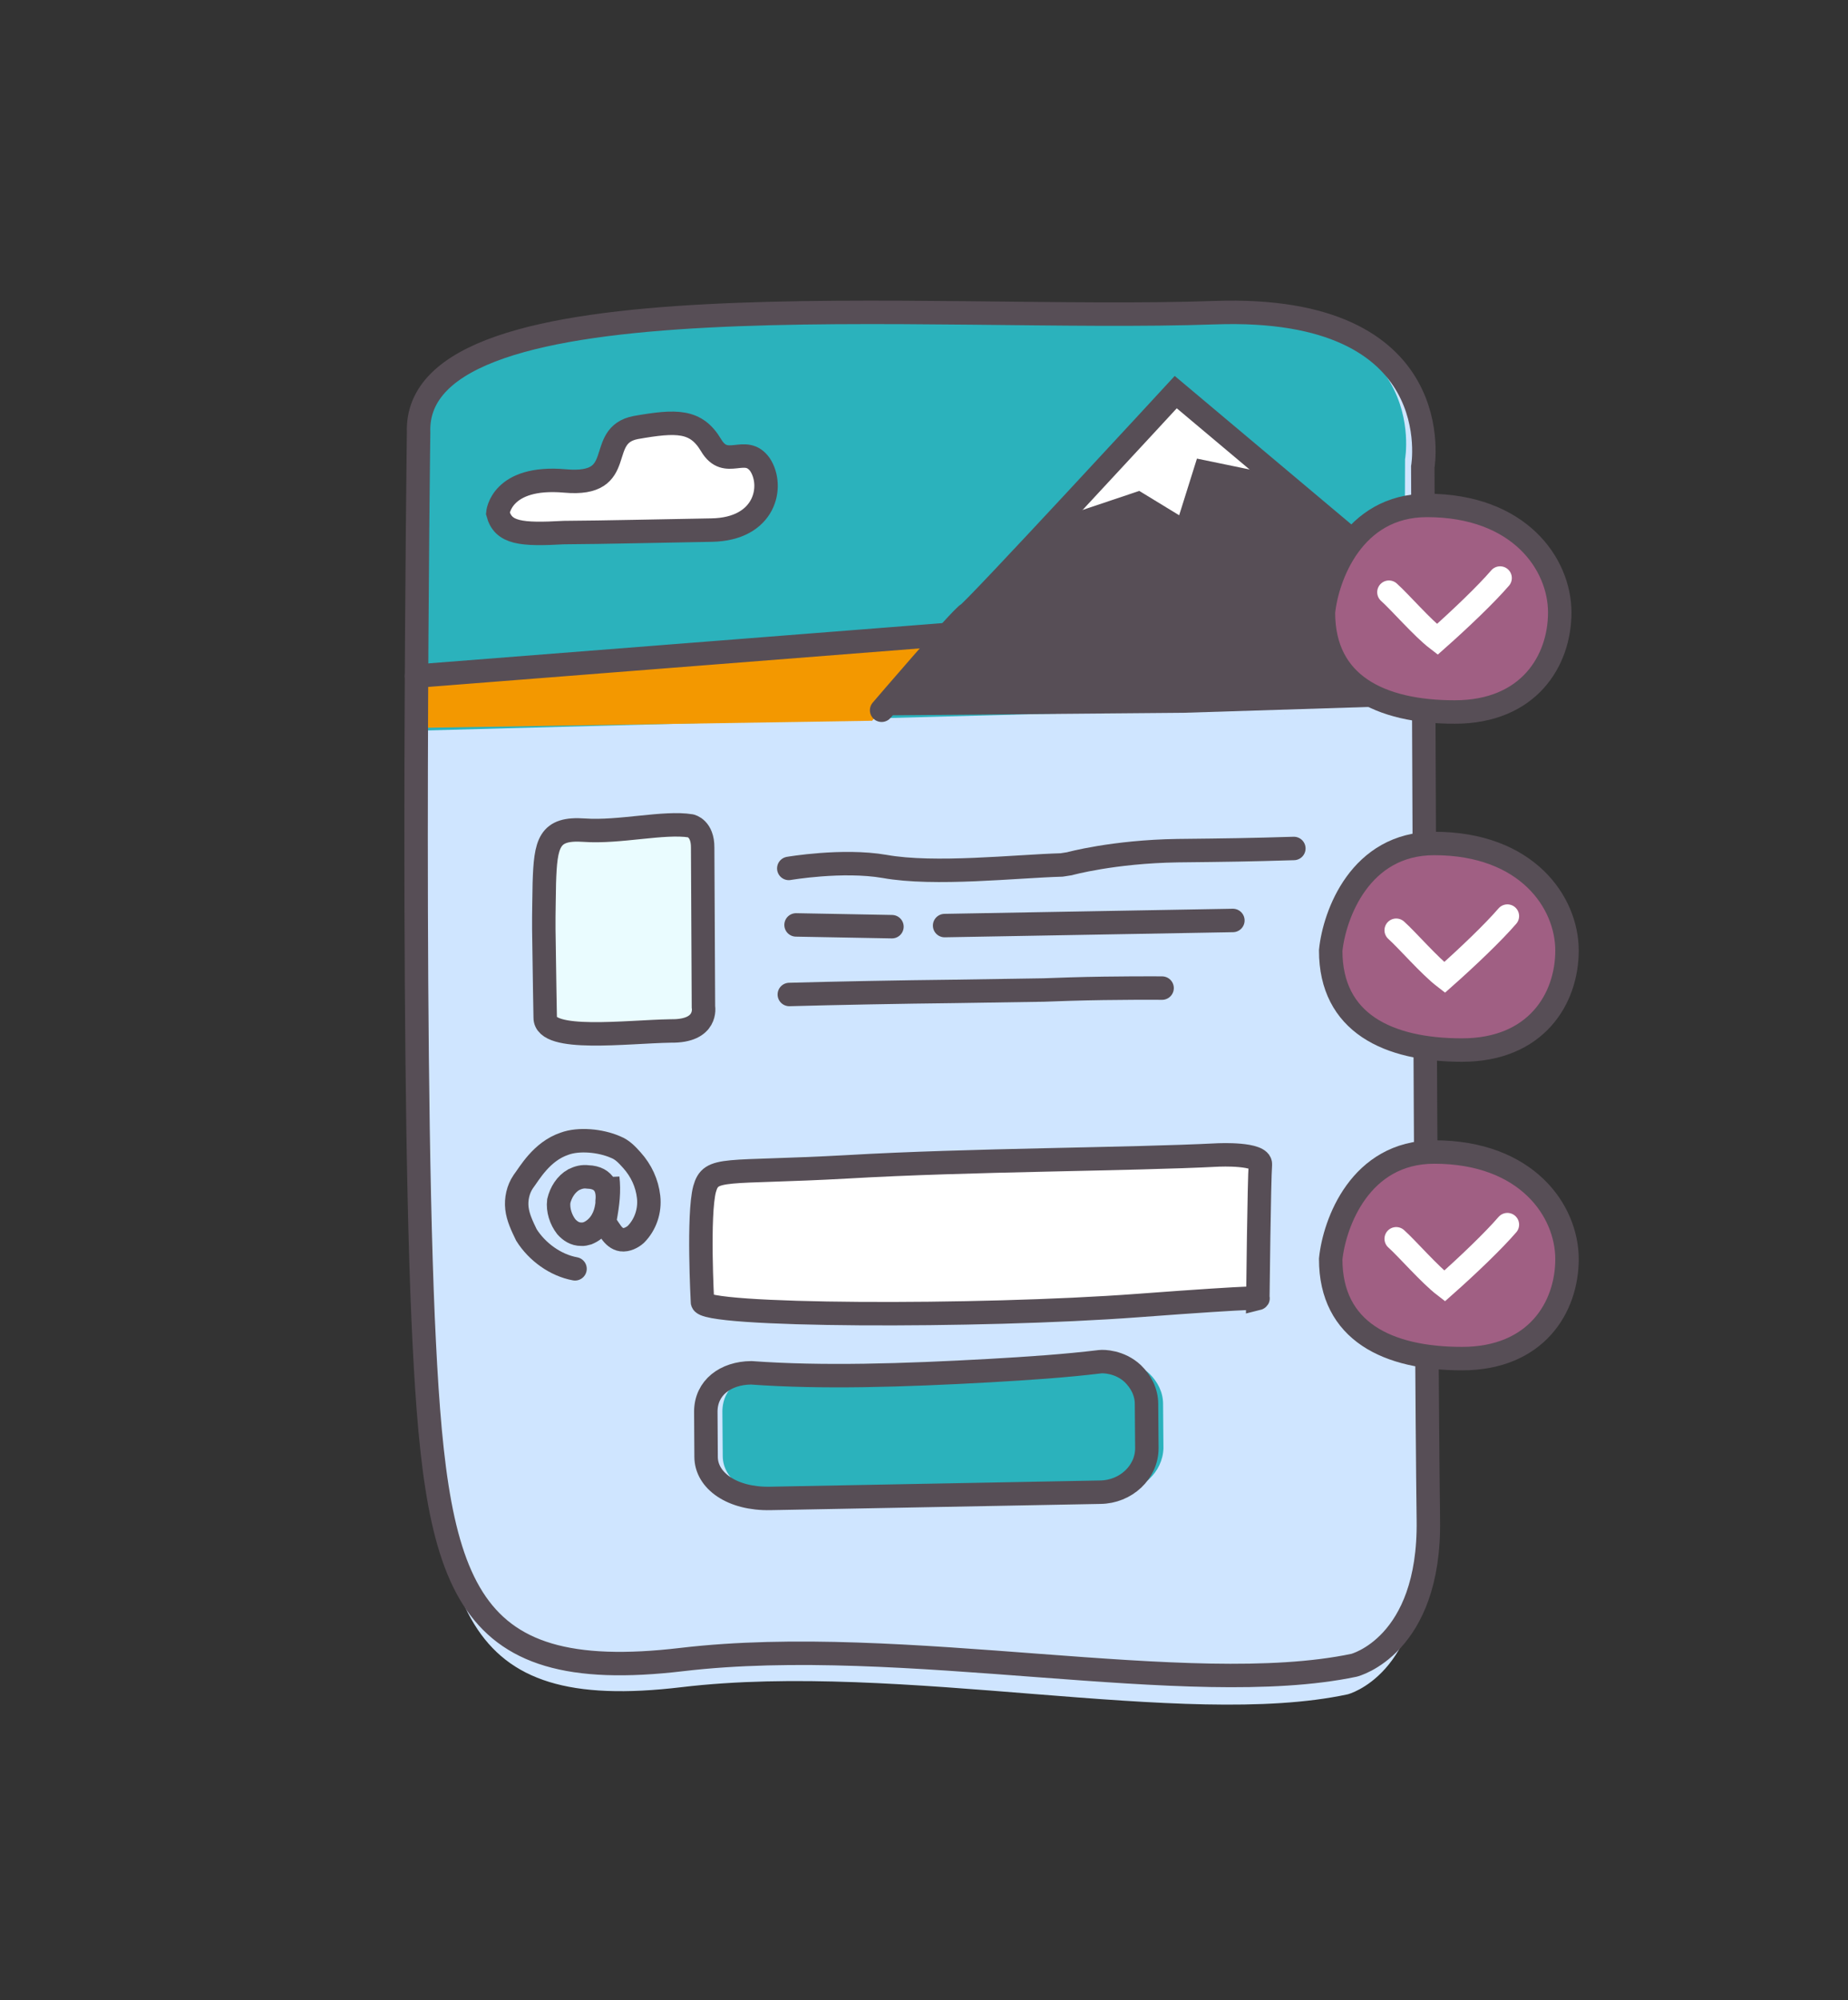 <svg width="134" height="145" viewBox="0 0 134 145" fill="none" xmlns="http://www.w3.org/2000/svg">
<rect x="0" y="0" width="134" height="145" fill="#333333" stroke="none"/>
<path d="M30.404 31.403C30.404 31.403 29.881 75.442 30.798 96.954C31.679 116.642 33.277 124.238 49.413 122.311C65.346 120.41 85.846 125.385 97.73 122.827C97.73 122.827 103.213 121.433 103.066 112.056C102.829 98.337 102.588 34.036 102.588 34.036C102.588 34.036 104.645 21.964 87.617 22.594C67.095 23.337 29.965 19.42 30.404 31.403Z" fill="#CFE5FF"/>
<path d="M39.533 73.773C39.533 73.773 39.471 70.447 39.432 67.343C39.422 66.145 39.461 64.954 39.469 64.03C39.56 61.106 39.79 59.996 42.375 60.183C44.911 60.364 48.165 59.555 50.083 59.87C50.083 59.87 50.965 60.044 50.951 61.456C50.966 63.47 51.007 72.992 51.007 72.992C51.007 72.992 51.349 74.779 48.647 74.738C45.431 74.791 39.524 75.566 39.533 73.773Z" fill="#EAFCFF" stroke="#574E56" stroke-width="1.7" stroke-miterlimit="10" stroke-linecap="round"/>
<path d="M57.196 62.955C57.196 62.955 61.085 62.286 64.133 62.809C67.767 63.465 73.661 62.797 76.981 62.704L77.543 62.617C77.543 62.617 80.704 61.741 85.376 61.668C89.091 61.629 90.547 61.609 93.818 61.509" stroke="#574E56" stroke-width="1.7" stroke-miterlimit="10" stroke-linecap="round"/>
<path d="M84.264 71.631C84.264 71.631 80.858 71.604 77.587 71.704L75.674 71.77C75.674 71.77 73.866 71.797 69.194 71.87C65.479 71.909 60.554 72.002 57.234 72.095" stroke="#574E56" stroke-width="1.7" stroke-miterlimit="10" stroke-linecap="round"/>
<path d="M57.722 67.051L64.676 67.179" stroke="#574E56" stroke-width="1.7" stroke-miterlimit="10" stroke-linecap="round"/>
<path d="M68.495 67.099L89.397 66.728" stroke="#574E56" stroke-width="1.7" stroke-miterlimit="10" stroke-linecap="round"/>
<path d="M80.981 108.176L57.067 108.573C54.303 108.633 52.404 107.288 52.407 105.548L52.381 102.336C52.384 100.596 53.811 99.539 55.669 99.52C60.839 99.895 66.677 99.709 72.936 99.362C75.762 99.202 78.441 99.022 80.984 98.714C81.187 98.687 82.391 98.688 83.34 99.578C83.925 100.147 84.337 100.909 84.336 101.779L84.362 104.991C84.31 106.724 82.789 108.149 80.981 108.176Z" fill="#2BB2BC"/>
<path d="M79.779 108.176L55.859 108.627C53.095 108.687 51.196 107.341 51.199 105.602L51.179 102.336C51.182 100.597 52.609 99.54 54.467 99.52C59.638 99.895 65.476 99.709 71.734 99.362C74.561 99.202 77.239 99.022 79.782 98.714C79.986 98.688 81.189 98.688 82.138 99.578C82.723 100.147 83.136 100.91 83.134 101.78L83.16 104.991C83.157 106.731 81.637 108.156 79.779 108.176Z" stroke="#574E56" stroke-width="1.7" stroke-miterlimit="10" stroke-linecap="round"/>
<path d="M101.862 51.047C101.842 40.495 101.881 33.295 101.881 33.295C101.881 33.295 103.954 21.993 87.032 22.633C66.684 23.406 29.898 19.826 30.294 31.028C30.294 31.028 30.167 40.69 30.135 52.975L101.862 51.047Z" fill="#2BB2BC"/>
<path d="M36.097 37.196C36.097 37.196 36.318 34.452 40.982 34.868C45.597 35.277 43.123 31.569 46.098 30.994C49.067 30.473 50.474 30.446 51.563 32.28C52.653 34.114 54.032 32.18 55.11 33.686C56.132 35.238 55.516 38.363 51.597 38.429C47.678 38.495 43.957 38.589 40.896 38.608C37.767 38.782 36.477 38.661 36.097 37.196Z" fill="white" stroke="#574E56" stroke-width="1.7" stroke-miterlimit="10" stroke-linecap="round"/>
<path d="M103.229 43.645L85.288 29.41C85.288 29.41 70.712 45.159 70.224 45.473C69.686 45.781 63.822 51.862 63.822 51.862L85.821 51.673L102.755 51.139L103.229 43.645Z" fill="#574E56"/>
<path d="M76.294 38.193L82.87 35.986L86.242 38.021L87.601 33.692L93.671 34.951L84.956 28.439L76.294 38.193Z" fill="white"/>
<path d="M75.957 38.475L82.533 36.268L85.856 38.296L87.215 33.967L93.334 35.232" stroke="#574E56" stroke-width="1.24" stroke-miterlimit="10" stroke-linecap="round"/>
<path d="M30.754 48.98L67.791 46.557L63.241 52.251L102.972 51.627L30.338 52.767L30.194 52.058L30.754 48.98Z" fill="#F39800"/>
<path d="M30.353 31.363C30.353 31.363 29.778 74.461 30.677 95.519C31.535 114.777 33.171 122.231 49.441 120.307C65.507 118.409 86.204 123.231 98.179 120.723C98.179 120.723 103.705 119.353 103.571 110.199C103.389 96.742 103.168 33.851 103.168 33.851C103.168 33.851 105.247 22.061 88.079 22.667C67.386 23.393 29.915 19.666 30.353 31.363Z" stroke="#574E56" stroke-width="1.7" stroke-miterlimit="10" stroke-linecap="round"/>
<path d="M63.927 51.489C63.927 51.489 69.653 44.797 70.19 44.489C70.727 44.181 85.254 28.426 85.254 28.426L102.695 43.083" stroke="#574E56" stroke-width="1.7" stroke-miterlimit="10" stroke-linecap="round"/>
<path d="M30.201 49.012L68.812 45.987" stroke="#574E56" stroke-width="1.7" stroke-miterlimit="10" stroke-linecap="round"/>
<path d="M44.022 87.092C44.113 86.313 43.919 85.364 42.627 85.321C42.252 85.27 41.937 85.359 41.614 85.513C41.043 85.831 40.667 86.439 40.516 87.077C40.44 87.726 40.664 88.415 41.062 88.931C41.332 89.231 41.684 89.477 42.142 89.473C42.292 89.493 42.45 89.449 42.608 89.404C43.329 89.106 43.787 88.444 43.953 87.676C44.112 86.972 44.053 86.173 44.069 85.385C44.18 86.388 44.081 87.232 43.87 88.389C43.832 88.714 44.102 89.014 44.297 89.304C44.492 89.594 44.769 89.829 45.069 89.87C45.445 89.921 45.85 89.712 46.106 89.484C46.797 88.787 47.144 87.779 47.032 86.775C46.921 85.772 46.494 84.857 45.819 84.106C45.482 83.731 45.145 83.356 44.634 83.155C43.546 82.678 41.962 82.529 40.926 82.915C39.259 83.48 38.386 85.075 37.935 85.672C37.567 86.216 37.408 86.919 37.482 87.588C37.557 88.257 37.864 88.892 38.171 89.527C38.943 90.752 40.278 91.724 41.696 91.982" stroke="#574E56" stroke-width="1.7" stroke-miterlimit="10" stroke-linecap="round"/>
<path d="M50.936 94.366C50.936 94.366 50.596 88.061 51.091 86.198C51.562 84.538 52.432 85.087 61.447 84.587C70.327 84.068 81.736 84.065 88.378 83.726C88.378 83.726 91.442 83.59 91.392 84.411C91.302 85.571 91.206 94.13 91.206 94.13C91.206 94.13 91.984 93.936 82.482 94.646C71.023 95.504 50.673 95.434 50.936 94.366Z" fill="white" stroke="#574E56" stroke-width="1.7" stroke-miterlimit="10" stroke-linecap="round"/>
<path d="M103.466 36.64C98.09 36.64 96.224 41.814 95.963 44.401C95.963 49.648 100.107 51.616 105.482 51.616C110.858 51.616 113.098 47.9 113.098 44.401C113.098 40.903 110.186 36.64 103.466 36.64Z" fill="#A05F83" stroke="#574E56" stroke-width="1.7" stroke-miterlimit="10" stroke-linecap="round"/>
<path d="M100.712 42.931C101.491 43.623 103.127 45.516 104.218 46.352C105.892 44.869 107.767 43.074 108.774 41.904" stroke="white" stroke-width="1.7" stroke-miterlimit="10" stroke-linecap="round"/>
<path d="M103.994 61.147C98.618 61.147 96.751 66.321 96.49 68.908C96.49 74.155 100.634 76.123 106.01 76.123C111.386 76.123 113.625 72.406 113.625 68.908C113.625 65.41 110.714 61.147 103.994 61.147Z" fill="#A05F83" stroke="#574E56" stroke-width="1.7" stroke-miterlimit="10" stroke-linecap="round"/>
<path d="M101.24 67.437C102.019 68.13 103.655 70.022 104.745 70.859C106.42 69.376 108.295 67.581 109.302 66.411" stroke="white" stroke-width="1.7" stroke-miterlimit="10" stroke-linecap="round"/>
<path d="M103.994 83.514C98.618 83.514 96.751 88.689 96.49 91.276C96.49 96.523 100.634 98.491 106.01 98.491C111.386 98.491 113.625 94.774 113.625 91.276C113.625 87.778 110.714 83.514 103.994 83.514Z" fill="#A05F83" stroke="#574E56" stroke-width="1.7" stroke-miterlimit="10" stroke-linecap="round"/>
<path d="M101.24 89.805C102.019 90.498 103.655 92.39 104.745 93.227C106.42 91.744 108.295 89.948 109.302 88.779" stroke="white" stroke-width="1.7" stroke-miterlimit="10" stroke-linecap="round"/>
</svg>
